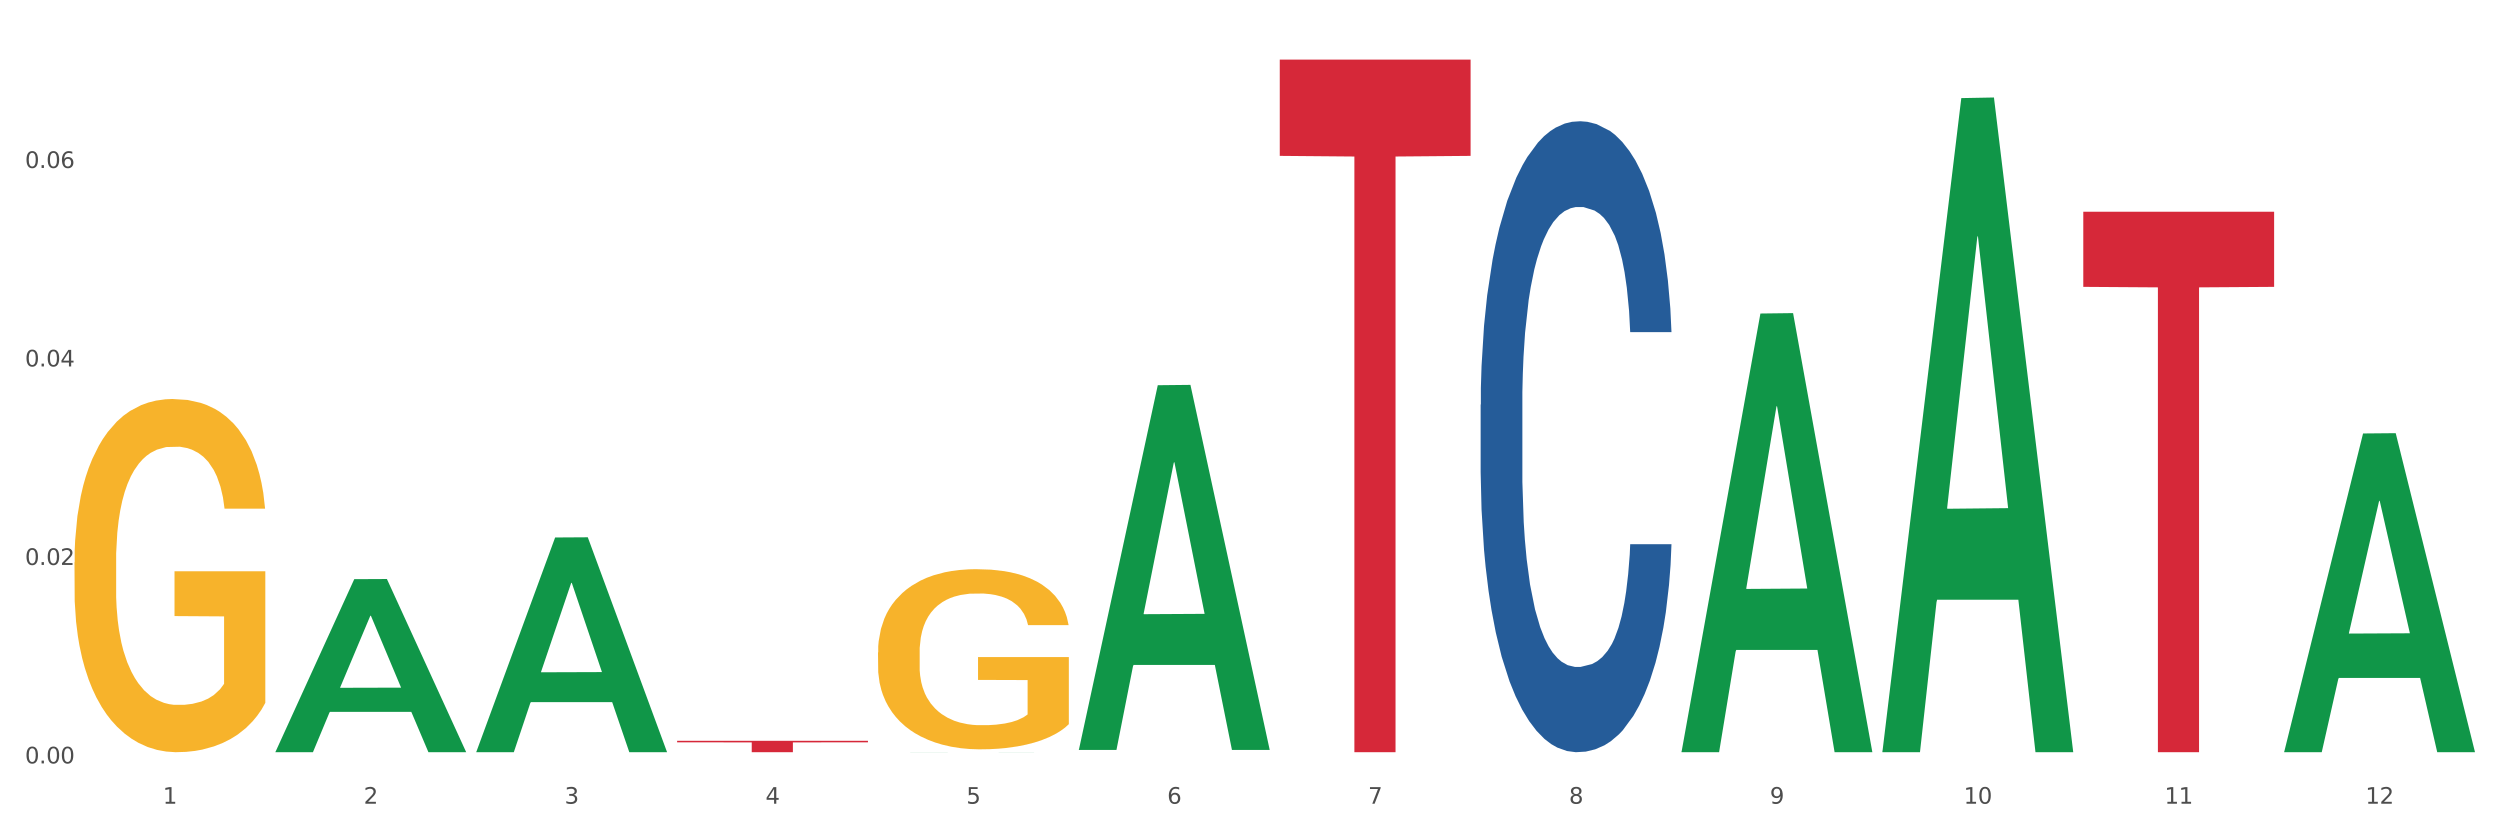 <?xml version="1.0" encoding="utf-8" standalone="no"?>
<!DOCTYPE svg PUBLIC "-//W3C//DTD SVG 1.1//EN"
  "http://www.w3.org/Graphics/SVG/1.1/DTD/svg11.dtd">
<svg xmlns:xlink="http://www.w3.org/1999/xlink" width="1080pt" height="360pt" viewBox="0 0 1080 360" xmlns="http://www.w3.org/2000/svg" version="1.1">
 <rect x="0" y="0" width="1080" height="360" fill="#333333" stroke="none"/>
 <defs>
  <style type="text/css">*{stroke-linejoin: round; stroke-linecap: butt}</style>
 </defs>
 <g id="figure_1">
  <g id="patch_1">
   <path d="M 0 360 
L 1080 360 
L 1080 0 
L 0 0 
z
" style="fill: #ffffff; stroke: #ffffff; stroke-linejoin: miter"/>
  </g>
  <g id="axes_1">
   <g id="matplotlib.axis_1">
    <g id="xtick_1">
     <g id="text_1">
      <!-- 1 -->
      <g style="fill: #4d4d4d" transform="translate(70.342 347.204) scale(0.096 -0.096)">
       <defs>
        <path id="DejaVuSans-31" d="M 794 531 
L 1825 531 
L 1825 4091 
L 703 3866 
L 703 4441 
L 1819 4666 
L 2450 4666 
L 2450 531 
L 3481 531 
L 3481 0 
L 794 0 
L 794 531 
z
" transform="scale(0.016)"/>
       </defs>
       <use xlink:href="#DejaVuSans-31"/>
      </g>
     </g>
    </g>
    <g id="xtick_2">
     <g id="text_2">
      <!-- 2 -->
      <g style="fill: #4d4d4d" transform="translate(157.122 347.204) scale(0.096 -0.096)">
       <defs>
        <path id="DejaVuSans-32" d="M 1228 531 
L 3431 531 
L 3431 0 
L 469 0 
L 469 531 
Q 828 903 1448 1529 
Q 2069 2156 2228 2338 
Q 2531 2678 2651 2914 
Q 2772 3150 2772 3378 
Q 2772 3750 2511 3984 
Q 2250 4219 1831 4219 
Q 1534 4219 1204 4116 
Q 875 4013 500 3803 
L 500 4441 
Q 881 4594 1212 4672 
Q 1544 4750 1819 4750 
Q 2544 4750 2975 4387 
Q 3406 4025 3406 3419 
Q 3406 3131 3298 2873 
Q 3191 2616 2906 2266 
Q 2828 2175 2409 1742 
Q 1991 1309 1228 531 
z
" transform="scale(0.016)"/>
       </defs>
       <use xlink:href="#DejaVuSans-32"/>
      </g>
     </g>
    </g>
    <g id="xtick_3">
     <g id="text_3">
      <!-- 3 -->
      <g style="fill: #4d4d4d" transform="translate(243.902 347.204) scale(0.096 -0.096)">
       <defs>
        <path id="DejaVuSans-33" d="M 2597 2516 
Q 3050 2419 3304 2112 
Q 3559 1806 3559 1356 
Q 3559 666 3084 287 
Q 2609 -91 1734 -91 
Q 1441 -91 1130 -33 
Q 819 25 488 141 
L 488 750 
Q 750 597 1062 519 
Q 1375 441 1716 441 
Q 2309 441 2620 675 
Q 2931 909 2931 1356 
Q 2931 1769 2642 2001 
Q 2353 2234 1838 2234 
L 1294 2234 
L 1294 2753 
L 1863 2753 
Q 2328 2753 2575 2939 
Q 2822 3125 2822 3475 
Q 2822 3834 2567 4026 
Q 2313 4219 1838 4219 
Q 1578 4219 1281 4162 
Q 984 4106 628 3988 
L 628 4550 
Q 988 4650 1302 4700 
Q 1616 4750 1894 4750 
Q 2613 4750 3031 4423 
Q 3450 4097 3450 3541 
Q 3450 3153 3228 2886 
Q 3006 2619 2597 2516 
z
" transform="scale(0.016)"/>
       </defs>
       <use xlink:href="#DejaVuSans-33"/>
      </g>
     </g>
    </g>
    <g id="xtick_4">
     <g id="text_4">
      <!-- 4 -->
      <g style="fill: #4d4d4d" transform="translate(330.683 347.204) scale(0.096 -0.096)">
       <defs>
        <path id="DejaVuSans-34" d="M 2419 4116 
L 825 1625 
L 2419 1625 
L 2419 4116 
z
M 2253 4666 
L 3047 4666 
L 3047 1625 
L 3713 1625 
L 3713 1100 
L 3047 1100 
L 3047 0 
L 2419 0 
L 2419 1100 
L 313 1100 
L 313 1709 
L 2253 4666 
z
" transform="scale(0.016)"/>
       </defs>
       <use xlink:href="#DejaVuSans-34"/>
      </g>
     </g>
    </g>
    <g id="xtick_5">
     <g id="text_5">
      <!-- 5 -->
      <g style="fill: #4d4d4d" transform="translate(417.463 347.204) scale(0.096 -0.096)">
       <defs>
        <path id="DejaVuSans-35" d="M 691 4666 
L 3169 4666 
L 3169 4134 
L 1269 4134 
L 1269 2991 
Q 1406 3038 1543 3061 
Q 1681 3084 1819 3084 
Q 2600 3084 3056 2656 
Q 3513 2228 3513 1497 
Q 3513 744 3044 326 
Q 2575 -91 1722 -91 
Q 1428 -91 1123 -41 
Q 819 9 494 109 
L 494 744 
Q 775 591 1075 516 
Q 1375 441 1709 441 
Q 2250 441 2565 725 
Q 2881 1009 2881 1497 
Q 2881 1984 2565 2268 
Q 2250 2553 1709 2553 
Q 1456 2553 1204 2497 
Q 953 2441 691 2322 
L 691 4666 
z
" transform="scale(0.016)"/>
       </defs>
       <use xlink:href="#DejaVuSans-35"/>
      </g>
     </g>
    </g>
    <g id="xtick_6">
     <g id="text_6">
      <!-- 6 -->
      <g style="fill: #4d4d4d" transform="translate(504.243 347.204) scale(0.096 -0.096)">
       <defs>
        <path id="DejaVuSans-36" d="M 2113 2584 
Q 1688 2584 1439 2293 
Q 1191 2003 1191 1497 
Q 1191 994 1439 701 
Q 1688 409 2113 409 
Q 2538 409 2786 701 
Q 3034 994 3034 1497 
Q 3034 2003 2786 2293 
Q 2538 2584 2113 2584 
z
M 3366 4563 
L 3366 3988 
Q 3128 4100 2886 4159 
Q 2644 4219 2406 4219 
Q 1781 4219 1451 3797 
Q 1122 3375 1075 2522 
Q 1259 2794 1537 2939 
Q 1816 3084 2150 3084 
Q 2853 3084 3261 2657 
Q 3669 2231 3669 1497 
Q 3669 778 3244 343 
Q 2819 -91 2113 -91 
Q 1303 -91 875 529 
Q 447 1150 447 2328 
Q 447 3434 972 4092 
Q 1497 4750 2381 4750 
Q 2619 4750 2861 4703 
Q 3103 4656 3366 4563 
z
" transform="scale(0.016)"/>
       </defs>
       <use xlink:href="#DejaVuSans-36"/>
      </g>
     </g>
    </g>
    <g id="xtick_7">
     <g id="text_7">
      <!-- 7 -->
      <g style="fill: #4d4d4d" transform="translate(591.024 347.204) scale(0.096 -0.096)">
       <defs>
        <path id="DejaVuSans-37" d="M 525 4666 
L 3525 4666 
L 3525 4397 
L 1831 0 
L 1172 0 
L 2766 4134 
L 525 4134 
L 525 4666 
z
" transform="scale(0.016)"/>
       </defs>
       <use xlink:href="#DejaVuSans-37"/>
      </g>
     </g>
    </g>
    <g id="xtick_8">
     <g id="text_8">
      <!-- 8 -->
      <g style="fill: #4d4d4d" transform="translate(677.804 347.204) scale(0.096 -0.096)">
       <defs>
        <path id="DejaVuSans-38" d="M 2034 2216 
Q 1584 2216 1326 1975 
Q 1069 1734 1069 1313 
Q 1069 891 1326 650 
Q 1584 409 2034 409 
Q 2484 409 2743 651 
Q 3003 894 3003 1313 
Q 3003 1734 2745 1975 
Q 2488 2216 2034 2216 
z
M 1403 2484 
Q 997 2584 770 2862 
Q 544 3141 544 3541 
Q 544 4100 942 4425 
Q 1341 4750 2034 4750 
Q 2731 4750 3128 4425 
Q 3525 4100 3525 3541 
Q 3525 3141 3298 2862 
Q 3072 2584 2669 2484 
Q 3125 2378 3379 2068 
Q 3634 1759 3634 1313 
Q 3634 634 3220 271 
Q 2806 -91 2034 -91 
Q 1263 -91 848 271 
Q 434 634 434 1313 
Q 434 1759 690 2068 
Q 947 2378 1403 2484 
z
M 1172 3481 
Q 1172 3119 1398 2916 
Q 1625 2713 2034 2713 
Q 2441 2713 2670 2916 
Q 2900 3119 2900 3481 
Q 2900 3844 2670 4047 
Q 2441 4250 2034 4250 
Q 1625 4250 1398 4047 
Q 1172 3844 1172 3481 
z
" transform="scale(0.016)"/>
       </defs>
       <use xlink:href="#DejaVuSans-38"/>
      </g>
     </g>
    </g>
    <g id="xtick_9">
     <g id="text_9">
      <!-- 9 -->
      <g style="fill: #4d4d4d" transform="translate(764.584 347.204) scale(0.096 -0.096)">
       <defs>
        <path id="DejaVuSans-39" d="M 703 97 
L 703 672 
Q 941 559 1184 500 
Q 1428 441 1663 441 
Q 2288 441 2617 861 
Q 2947 1281 2994 2138 
Q 2813 1869 2534 1725 
Q 2256 1581 1919 1581 
Q 1219 1581 811 2004 
Q 403 2428 403 3163 
Q 403 3881 828 4315 
Q 1253 4750 1959 4750 
Q 2769 4750 3195 4129 
Q 3622 3509 3622 2328 
Q 3622 1225 3098 567 
Q 2575 -91 1691 -91 
Q 1453 -91 1209 -44 
Q 966 3 703 97 
z
M 1959 2075 
Q 2384 2075 2632 2365 
Q 2881 2656 2881 3163 
Q 2881 3666 2632 3958 
Q 2384 4250 1959 4250 
Q 1534 4250 1286 3958 
Q 1038 3666 1038 3163 
Q 1038 2656 1286 2365 
Q 1534 2075 1959 2075 
z
" transform="scale(0.016)"/>
       </defs>
       <use xlink:href="#DejaVuSans-39"/>
      </g>
     </g>
    </g>
    <g id="xtick_10">
     <g id="text_10">
      <!-- 10 -->
      <g style="fill: #4d4d4d" transform="translate(848.311 347.204) scale(0.096 -0.096)">
       <defs>
        <path id="DejaVuSans-30" d="M 2034 4250 
Q 1547 4250 1301 3770 
Q 1056 3291 1056 2328 
Q 1056 1369 1301 889 
Q 1547 409 2034 409 
Q 2525 409 2770 889 
Q 3016 1369 3016 2328 
Q 3016 3291 2770 3770 
Q 2525 4250 2034 4250 
z
M 2034 4750 
Q 2819 4750 3233 4129 
Q 3647 3509 3647 2328 
Q 3647 1150 3233 529 
Q 2819 -91 2034 -91 
Q 1250 -91 836 529 
Q 422 1150 422 2328 
Q 422 3509 836 4129 
Q 1250 4750 2034 4750 
z
" transform="scale(0.016)"/>
       </defs>
       <use xlink:href="#DejaVuSans-31"/>
       <use xlink:href="#DejaVuSans-30" transform="translate(63.623 0)"/>
      </g>
     </g>
    </g>
    <g id="xtick_11">
     <g id="text_11">
      <!-- 11 -->
      <g style="fill: #4d4d4d" transform="translate(935.091 347.204) scale(0.096 -0.096)">
       <use xlink:href="#DejaVuSans-31"/>
       <use xlink:href="#DejaVuSans-31" transform="translate(63.623 0)"/>
      </g>
     </g>
    </g>
    <g id="xtick_12">
     <g id="text_12">
      <!-- 12 -->
      <g style="fill: #4d4d4d" transform="translate(1021.871 347.204) scale(0.096 -0.096)">
       <use xlink:href="#DejaVuSans-31"/>
       <use xlink:href="#DejaVuSans-32" transform="translate(63.623 0)"/>
      </g>
     </g>
    </g>
    <g id="xtick_13"/>
    <g id="xtick_14"/>
    <g id="xtick_15"/>
    <g id="xtick_16"/>
    <g id="xtick_17"/>
    <g id="xtick_18"/>
    <g id="xtick_19"/>
    <g id="xtick_20"/>
    <g id="xtick_21"/>
    <g id="xtick_22"/>
    <g id="xtick_23"/>
   </g>
   <g id="matplotlib.axis_2">
    <g id="ytick_1">
     <g id="text_13">
      <!-- 0.00 -->
      <g style="fill: #4d4d4d" transform="translate(10.8 329.798) scale(0.096 -0.096)">
       <defs>
        <path id="DejaVuSans-2e" d="M 684 794 
L 1344 794 
L 1344 0 
L 684 0 
L 684 794 
z
" transform="scale(0.016)"/>
       </defs>
       <use xlink:href="#DejaVuSans-30"/>
       <use xlink:href="#DejaVuSans-2e" transform="translate(63.623 0)"/>
       <use xlink:href="#DejaVuSans-30" transform="translate(95.41 0)"/>
       <use xlink:href="#DejaVuSans-30" transform="translate(159.033 0)"/>
      </g>
     </g>
    </g>
    <g id="ytick_2">
     <g id="text_14">
      <!-- 0.02 -->
      <g style="fill: #4d4d4d" transform="translate(10.8 244.053) scale(0.096 -0.096)">
       <use xlink:href="#DejaVuSans-30"/>
       <use xlink:href="#DejaVuSans-2e" transform="translate(63.623 0)"/>
       <use xlink:href="#DejaVuSans-30" transform="translate(95.41 0)"/>
       <use xlink:href="#DejaVuSans-32" transform="translate(159.033 0)"/>
      </g>
     </g>
    </g>
    <g id="ytick_3">
     <g id="text_15">
      <!-- 0.04 -->
      <g style="fill: #4d4d4d" transform="translate(10.8 158.308) scale(0.096 -0.096)">
       <use xlink:href="#DejaVuSans-30"/>
       <use xlink:href="#DejaVuSans-2e" transform="translate(63.623 0)"/>
       <use xlink:href="#DejaVuSans-30" transform="translate(95.41 0)"/>
       <use xlink:href="#DejaVuSans-34" transform="translate(159.033 0)"/>
      </g>
     </g>
    </g>
    <g id="ytick_4">
     <g id="text_16">
      <!-- 0.06 -->
      <g style="fill: #4d4d4d" transform="translate(10.8 72.562) scale(0.096 -0.096)">
       <use xlink:href="#DejaVuSans-30"/>
       <use xlink:href="#DejaVuSans-2e" transform="translate(63.623 0)"/>
       <use xlink:href="#DejaVuSans-30" transform="translate(95.41 0)"/>
       <use xlink:href="#DejaVuSans-36" transform="translate(159.033 0)"/>
      </g>
     </g>
    </g>
    <g id="ytick_5"/>
    <g id="ytick_6"/>
    <g id="ytick_7"/>
    <g id="ytick_8"/>
   </g>
   <g id="PolyCollection_1">
    <path d="M 118.955 324.809 
L 119.04 324.739 
L 153.037 250.201 
L 167.145 250.131 
L 201.397 324.95 
L 185.078 324.95 
L 177.684 307.527 
L 142.583 307.527 
L 142.328 307.808 
L 135.189 324.95 
L 118.955 324.95 
L 118.955 324.809 
L 147.002 297.13 
L 173.265 297.059 
L 160.261 266.078 
L 160.091 265.938 
L 159.921 266.149 
L 146.917 297.059 
L 147.002 297.13 
L 118.955 324.809 
z
" clip-path="url(#p902631a678)" style="fill: #109648"/>
    <path d="M 32.175 242.874 
L 32.272 242.734 
L 32.272 237.718 
L 32.467 233.398 
L 33.44 222.947 
L 34.9 214.307 
L 35.971 209.709 
L 37.042 205.946 
L 38.307 202.184 
L 39.864 198.282 
L 42.687 192.569 
L 44.439 189.643 
L 46.58 186.577 
L 50.474 182.118 
L 53.296 179.61 
L 56.216 177.519 
L 60.986 175.011 
L 64.1 173.896 
L 67.41 173.06 
L 71.4 172.503 
L 74.418 172.364 
L 81.036 172.782 
L 86.682 174.036 
L 89.407 175.011 
L 92.911 176.683 
L 94.76 177.798 
L 97.778 180.028 
L 100.892 182.954 
L 103.034 185.462 
L 106.246 190.2 
L 108.679 194.938 
L 110.918 200.791 
L 112.086 204.832 
L 112.962 208.594 
L 113.74 212.914 
L 114.519 219.742 
L 96.999 219.742 
L 96.318 214.865 
L 95.247 210.266 
L 93.69 205.807 
L 92.327 203.02 
L 89.991 199.536 
L 87.85 197.307 
L 85.611 195.635 
L 82.886 194.241 
L 80.744 193.544 
L 77.727 192.987 
L 71.79 193.126 
L 67.799 194.241 
L 65.074 195.635 
L 63.322 196.889 
L 61.764 198.282 
L 60.012 200.233 
L 57.968 203.159 
L 56.508 205.807 
L 55.048 209.151 
L 53.88 212.496 
L 52.81 216.398 
L 51.934 220.578 
L 51.252 224.898 
L 50.668 230.193 
L 50.182 238.972 
L 50.182 258.063 
L 50.376 262.382 
L 50.863 268.096 
L 51.447 272.415 
L 52.42 277.571 
L 53.296 281.055 
L 54.951 286.071 
L 56.8 290.252 
L 58.26 292.899 
L 59.72 295.129 
L 62.251 298.195 
L 65.074 300.703 
L 67.507 302.236 
L 70.816 303.629 
L 73.055 304.187 
L 75.002 304.465 
L 79.771 304.465 
L 83.178 304.047 
L 86.974 303.072 
L 89.894 301.818 
L 92.327 300.285 
L 95.052 297.777 
L 96.804 295.408 
L 96.804 266.284 
L 75.391 266.145 
L 75.391 246.775 
L 114.616 246.775 
L 114.616 303.629 
L 112.962 306.556 
L 111.112 309.203 
L 109.166 311.572 
L 106.246 314.498 
L 102.742 317.285 
L 99.627 319.236 
L 96.318 320.908 
L 92.424 322.441 
L 87.363 323.835 
L 84.248 324.392 
L 80.355 324.81 
L 75.78 324.95 
L 71.79 324.671 
L 67.896 323.974 
L 63.808 322.72 
L 59.818 320.908 
L 56.8 319.097 
L 53.783 316.867 
L 50.571 313.941 
L 48.04 311.154 
L 46.094 308.646 
L 43.952 305.441 
L 41.616 301.26 
L 39.864 297.498 
L 38.307 293.596 
L 36.652 288.58 
L 35.484 284.26 
L 34.316 278.825 
L 33.635 274.784 
L 32.856 268.514 
L 32.272 259.735 
L 32.175 242.874 
z
" clip-path="url(#p902631a678)" style="fill: #f7b32b"/>
    <path d="M 379.296 281.849 
L 379.394 281.778 
L 379.394 279.219 
L 379.588 277.015 
L 380.562 271.684 
L 382.022 267.277 
L 383.092 264.932 
L 384.163 263.012 
L 385.428 261.093 
L 386.986 259.103 
L 389.808 256.188 
L 391.56 254.696 
L 393.702 253.132 
L 397.595 250.857 
L 400.418 249.578 
L 403.338 248.512 
L 408.107 247.232 
L 411.222 246.664 
L 414.531 246.237 
L 418.522 245.953 
L 421.539 245.882 
L 428.158 246.095 
L 433.803 246.735 
L 436.528 247.232 
L 440.032 248.085 
L 441.882 248.654 
L 444.899 249.791 
L 448.014 251.284 
L 450.155 252.563 
L 453.367 254.98 
L 455.8 257.397 
L 458.039 260.382 
L 459.207 262.444 
L 460.083 264.363 
L 460.862 266.566 
L 461.64 270.049 
L 444.12 270.049 
L 443.439 267.562 
L 442.368 265.216 
L 440.811 262.941 
L 439.448 261.52 
L 437.112 259.743 
L 434.971 258.605 
L 432.732 257.752 
L 430.007 257.041 
L 427.866 256.686 
L 424.848 256.402 
L 418.911 256.473 
L 414.92 257.041 
L 412.195 257.752 
L 410.443 258.392 
L 408.886 259.103 
L 407.134 260.098 
L 405.09 261.591 
L 403.63 262.941 
L 402.17 264.647 
L 401.002 266.353 
L 399.931 268.343 
L 399.055 270.476 
L 398.374 272.679 
L 397.79 275.381 
L 397.303 279.859 
L 397.303 289.597 
L 397.498 291.8 
L 397.984 294.715 
L 398.568 296.918 
L 399.542 299.548 
L 400.418 301.325 
L 402.072 303.884 
L 403.922 306.017 
L 405.382 307.367 
L 406.842 308.505 
L 409.372 310.068 
L 412.195 311.348 
L 414.628 312.13 
L 417.938 312.841 
L 420.176 313.125 
L 422.123 313.267 
L 426.892 313.267 
L 430.299 313.054 
L 434.095 312.556 
L 437.015 311.917 
L 439.448 311.135 
L 442.174 309.855 
L 443.926 308.647 
L 443.926 293.791 
L 422.512 293.72 
L 422.512 283.839 
L 461.738 283.839 
L 461.738 312.841 
L 460.083 314.333 
L 458.234 315.684 
L 456.287 316.892 
L 453.367 318.385 
L 449.863 319.807 
L 446.748 320.802 
L 443.439 321.655 
L 439.546 322.437 
L 434.484 323.147 
L 431.37 323.432 
L 427.476 323.645 
L 422.902 323.716 
L 418.911 323.574 
L 415.018 323.219 
L 410.93 322.579 
L 406.939 321.655 
L 403.922 320.731 
L 400.904 319.593 
L 397.692 318.101 
L 395.162 316.679 
L 393.215 315.4 
L 391.074 313.765 
L 388.738 311.632 
L 386.986 309.713 
L 385.428 307.723 
L 383.774 305.164 
L 382.606 302.96 
L 381.438 300.188 
L 380.756 298.127 
L 379.978 294.928 
L 379.394 290.45 
L 379.296 281.849 
z
" clip-path="url(#p902631a678)" style="fill: #f7b32b"/>
    <path d="M 292.516 320.015 
L 374.957 320.015 
L 374.957 320.7 
L 342.528 320.705 
L 342.528 324.95 
L 324.75 324.95 
L 324.75 320.705 
L 292.516 320.7 
L 292.516 320.019 
L 292.516 320.015 
z
" clip-path="url(#p902631a678)" style="fill: #d62839"/>
    <path d="M 552.857 25.759 
L 635.298 25.759 
L 635.298 67.337 
L 602.869 67.618 
L 602.869 324.95 
L 585.091 324.95 
L 585.091 67.618 
L 552.857 67.337 
L 552.857 26.04 
L 552.857 25.759 
z
" clip-path="url(#p902631a678)" style="fill: #d62839"/>
    <path d="M 899.978 91.48 
L 982.42 91.48 
L 982.42 123.924 
L 949.99 124.144 
L 949.99 324.95 
L 932.213 324.95 
L 932.213 124.144 
L 899.978 123.924 
L 899.978 91.699 
L 899.978 91.48 
z
" clip-path="url(#p902631a678)" style="fill: #d62839"/>
    <path d="M 639.637 174.845 
L 639.735 174.596 
L 639.735 167.626 
L 640.027 158.167 
L 641.099 140.742 
L 642.463 127.549 
L 644.802 112.115 
L 646.069 105.643 
L 647.726 98.424 
L 651.136 86.724 
L 655.034 76.767 
L 657.763 71.291 
L 659.809 67.806 
L 664.389 61.582 
L 667.02 58.844 
L 669.749 56.604 
L 672.088 55.11 
L 675.986 53.368 
L 679.104 52.621 
L 682.71 52.372 
L 685.73 52.621 
L 689.726 53.617 
L 695.573 56.604 
L 697.814 58.346 
L 700.835 61.334 
L 703.953 65.316 
L 706.487 69.299 
L 709.41 75.025 
L 712.431 82.493 
L 715.355 91.952 
L 717.401 100.664 
L 719.058 109.875 
L 720.519 121.077 
L 721.591 133.274 
L 722.079 143.48 
L 704.246 143.48 
L 703.758 134.27 
L 702.784 124.313 
L 701.809 117.592 
L 700.737 112.115 
L 699.081 105.892 
L 697.619 101.909 
L 695.183 97.179 
L 692.942 94.192 
L 691.09 92.45 
L 688.849 90.956 
L 684.074 89.463 
L 680.663 89.463 
L 678.519 89.96 
L 675.888 91.205 
L 673.647 92.948 
L 671.016 95.935 
L 668.969 99.171 
L 666.923 103.403 
L 665.754 106.39 
L 663.999 111.866 
L 662.83 116.347 
L 661.271 124.064 
L 660.394 129.54 
L 658.835 143.729 
L 658.153 154.184 
L 657.86 161.403 
L 657.665 169.369 
L 657.665 208.202 
L 658.25 225.627 
L 658.737 233.095 
L 659.517 241.558 
L 660.979 252.511 
L 663.122 263.215 
L 665.364 270.932 
L 667.215 275.662 
L 668.969 279.147 
L 670.723 281.885 
L 672.867 284.374 
L 674.621 285.868 
L 677.252 287.361 
L 680.371 288.108 
L 682.807 288.108 
L 687.777 286.863 
L 690.018 285.619 
L 692.162 283.876 
L 694.501 281.138 
L 696.352 278.151 
L 697.424 275.91 
L 699.178 271.181 
L 700.543 266.202 
L 701.712 260.477 
L 702.492 255.498 
L 703.369 248.03 
L 704.051 239.567 
L 704.246 235.086 
L 722.079 235.086 
L 721.689 244.048 
L 721.007 252.76 
L 719.642 264.46 
L 718.571 271.181 
L 716.914 279.395 
L 715.16 286.365 
L 712.724 294.082 
L 710.482 299.808 
L 708.144 304.786 
L 705.61 309.267 
L 701.03 315.49 
L 699.373 317.233 
L 695.865 320.22 
L 693.136 321.962 
L 689.141 323.705 
L 685.048 324.701 
L 680.761 324.95 
L 676.96 324.452 
L 672.77 322.958 
L 670.139 321.464 
L 667.215 319.224 
L 663.805 315.739 
L 660.589 311.507 
L 657.568 306.529 
L 654.742 300.803 
L 652.111 294.331 
L 648.7 283.627 
L 646.166 273.172 
L 644.315 263.464 
L 643.048 255.249 
L 641.781 244.794 
L 641.099 237.575 
L 640.027 220.15 
L 639.637 203.97 
L 639.637 174.845 
z
" clip-path="url(#p902631a678)" style="fill: #255c99"/>
    <path d="M 813.198 324.418 
L 813.283 324.153 
L 847.279 42.381 
L 861.388 42.115 
L 895.639 324.95 
L 879.321 324.95 
L 871.927 259.088 
L 836.826 259.088 
L 836.571 260.15 
L 829.431 324.95 
L 813.198 324.95 
L 813.198 324.418 
L 841.245 219.783 
L 867.507 219.517 
L 854.504 102.4 
L 854.334 101.869 
L 854.164 102.666 
L 841.16 219.517 
L 841.245 219.783 
L 813.198 324.418 
z
" clip-path="url(#p902631a678)" style="fill: #109648"/>
    <path d="M 726.418 324.593 
L 726.503 324.415 
L 760.499 135.44 
L 774.608 135.262 
L 808.859 324.95 
L 792.541 324.95 
L 785.146 280.778 
L 750.045 280.778 
L 749.79 281.491 
L 742.651 324.95 
L 726.418 324.95 
L 726.418 324.593 
L 754.465 254.418 
L 780.727 254.24 
L 767.723 175.693 
L 767.553 175.337 
L 767.383 175.871 
L 754.38 254.24 
L 754.465 254.418 
L 726.418 324.593 
z
" clip-path="url(#p902631a678)" style="fill: #109648"/>
    <path d="M 466.077 323.674 
L 466.162 323.526 
L 500.158 166.414 
L 514.267 166.266 
L 548.518 323.97 
L 532.2 323.97 
L 524.805 287.246 
L 489.704 287.246 
L 489.449 287.839 
L 482.31 323.97 
L 466.077 323.97 
L 466.077 323.674 
L 494.124 265.331 
L 520.386 265.183 
L 507.382 199.88 
L 507.212 199.584 
L 507.042 200.028 
L 494.039 265.183 
L 494.124 265.331 
L 466.077 323.674 
z
" clip-path="url(#p902631a678)" style="fill: #109648"/>
    <path d="M 379.296 324.949 
L 379.381 324.949 
L 413.378 324.918 
L 427.486 324.918 
L 461.738 324.95 
L 445.419 324.95 
L 438.025 324.942 
L 402.924 324.942 
L 402.669 324.942 
L 395.53 324.95 
L 379.296 324.95 
L 379.296 324.949 
L 407.343 324.938 
L 433.606 324.938 
L 420.602 324.924 
L 420.432 324.924 
L 420.262 324.924 
L 407.258 324.938 
L 407.343 324.938 
L 379.296 324.949 
z
" clip-path="url(#p902631a678)" style="fill: #109648"/>
    <path d="M 205.736 324.775 
L 205.821 324.688 
L 239.817 232.192 
L 253.926 232.105 
L 288.177 324.95 
L 271.859 324.95 
L 264.464 303.329 
L 229.363 303.329 
L 229.108 303.678 
L 221.969 324.95 
L 205.736 324.95 
L 205.736 324.775 
L 233.783 290.427 
L 260.045 290.34 
L 247.041 251.895 
L 246.871 251.72 
L 246.701 251.982 
L 233.698 290.34 
L 233.783 290.427 
L 205.736 324.775 
z
" clip-path="url(#p902631a678)" style="fill: #109648"/>
    <path d="M 986.759 324.691 
L 986.844 324.561 
L 1020.84 187.258 
L 1034.949 187.129 
L 1069.2 324.95 
L 1052.882 324.95 
L 1045.487 292.856 
L 1010.386 292.856 
L 1010.131 293.374 
L 1002.992 324.95 
L 986.759 324.95 
L 986.759 324.691 
L 1014.806 273.703 
L 1041.068 273.574 
L 1028.064 216.504 
L 1027.894 216.246 
L 1027.724 216.634 
L 1014.721 273.574 
L 1014.806 273.703 
L 986.759 324.691 
z
" clip-path="url(#p902631a678)" style="fill: #109648"/>
   </g>
  </g>
 </g>
 <defs>
  <clipPath id="p902631a678">
   <rect x="32.175" y="10.8" width="1037.025" height="329.109"/>
  </clipPath>
 </defs>
</svg>
